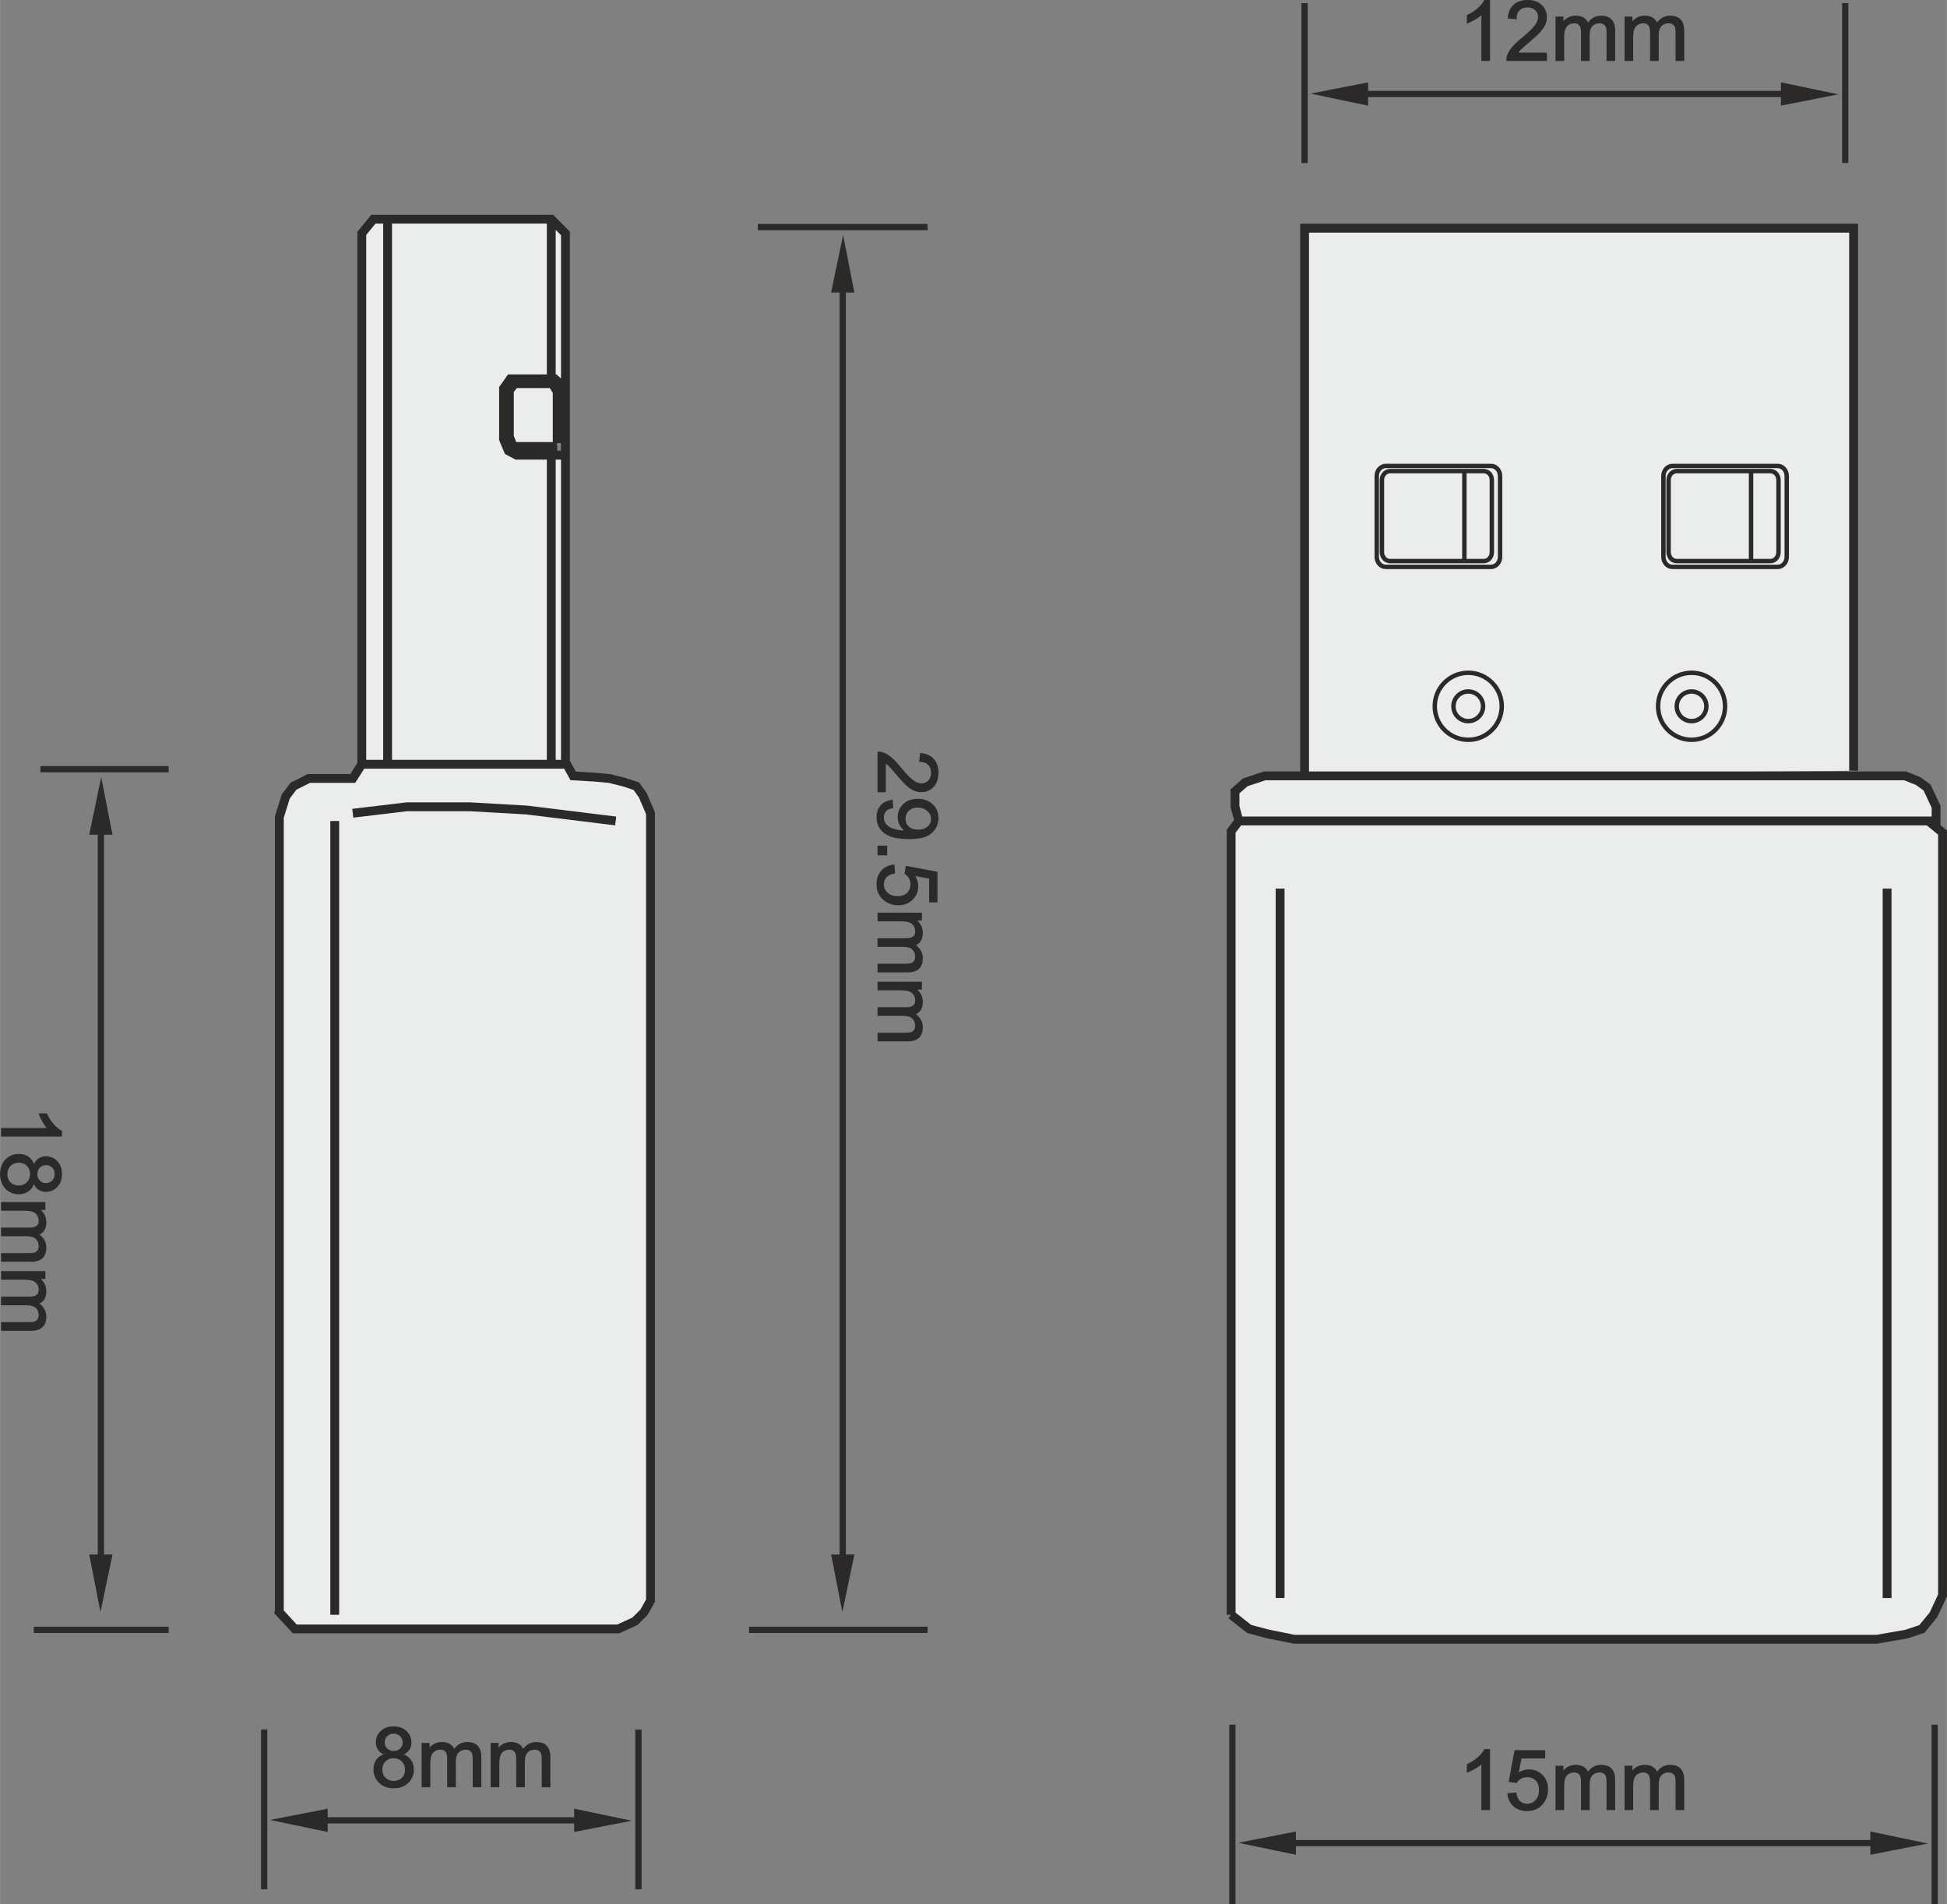 <?xml version="1.0" encoding="UTF-8"?>
<!DOCTYPE svg PUBLIC "-//W3C//DTD SVG 1.1//EN" "http://www.w3.org/Graphics/SVG/1.1/DTD/svg11.dtd">
<!-- Creator: CorelDRAW 2017 -->
<svg xmlns="http://www.w3.org/2000/svg" xml:space="preserve" width="8cm" height="7.825cm" version="1.1" style="shape-rendering:geometricPrecision; text-rendering:geometricPrecision; image-rendering:optimizeQuality; fill-rule:evenodd; clip-rule:evenodd"
viewBox="0 0 5474.44 5355"
 xmlns:xlink="http://www.w3.org/1999/xlink">
 <rect x="0" y="0" width="5474.44" height="5355" fill="#808080" stroke="none"/>
 <defs>
  <style type="text/css">
   <![CDATA[
    .str2 {stroke:#2B2A29;stroke-width:24.88;stroke-miterlimit:10}
    .str3 {stroke:#2B2A29;stroke-width:12.44;stroke-miterlimit:10}
    .str0 {stroke:#2B2A29;stroke-width:17.55;stroke-miterlimit:10}
    .str1 {stroke:#2B2A29;stroke-width:3.79;stroke-miterlimit:10}
    .fil1 {fill:none;fill-rule:nonzero}
    .fil3 {fill:#EBECEC;fill-rule:nonzero}
    .fil2 {fill:#2B2A29;fill-rule:nonzero}
    .fil0 {fill:#2B2A29;fill-rule:nonzero}
   ]]>
  </style>
 </defs>
 <g id="Ebene_x0020_1">
  <polygon class="fil0 str0" points="3729.22,263.53 3838.01,242.28 3838.01,286.29 "/>
  <line class="fil1 str0" x1="3838" y1="264.3" x2="5116.28" y2= "264.3" />
  <polygon class="fil0 str0" points="5125.21,265.08 5016.42,286.31 5016.42,242.31 "/>
  <line class="fil1 str0" x1="3668.2" y1="458.28" x2="3668.2" y2= "8.87" />
  <line class="fil1 str0" x1="5188.41" y1="458.28" x2="5188.41" y2= "8.87" />
  <path class="fil2" d="M4187.75 169.44l-20.5 0 0 -130.57c-4.94,4.74 -11.42,9.44 -19.42,14.14 -8,4.7 -15.23,8.23 -21.59,10.56l0 -19.81c11.46,-5.36 21.47,-11.88 30.06,-19.57 8.58,-7.65 14.68,-15.07 18.26,-22.29l13.21 0 0 167.54z"/>
  <path id="1" class="fil2" d="M4347.87 149.86l0 19.57 -110.45 0c-0.15,-4.93 0.66,-9.67 2.41,-14.26 2.84,-7.49 7.38,-14.91 13.63,-22.18 6.25,-7.26 15.19,-15.65 26.8,-25.17 18.06,-14.87 30.33,-26.64 36.74,-35.34 6.44,-8.7 9.67,-16.93 9.67,-24.7 0,-8.12 -2.91,-14.95 -8.74,-20.54 -5.83,-5.55 -13.44,-8.35 -22.8,-8.35 -9.9,0 -17.83,2.95 -23.77,8.86 -5.94,5.86 -8.93,14.02 -9.01,24.46l-20.97 -2.09c1.44,-15.69 6.88,-27.65 16.28,-35.89 9.44,-8.23 22.06,-12.35 37.94,-12.35 16,0 28.7,4.43 38.02,13.32 9.36,8.9 14.02,19.93 14.02,33.05 0,6.68 -1.36,13.24 -4.11,19.69 -2.72,6.49 -7.26,13.28 -13.59,20.43 -6.37,7.11 -16.9,16.93 -31.58,29.36 -12.31,10.33 -20.24,17.32 -23.73,21.01 -3.5,3.69 -6.37,7.38 -8.66,11.11l81.91 0z"/>
  <path id="2" class="fil2" d="M4375.64 169.44l0 -120.94 18.41 0 0 17.09c3.77,-5.9 8.82,-10.68 15.11,-14.26 6.29,-3.61 13.44,-5.39 21.48,-5.39 8.93,0 16.27,1.86 21.98,5.55 5.71,3.73 9.75,8.89 12.08,15.57 9.63,-14.1 22.1,-21.13 37.48,-21.13 12.04,0 21.33,3.3 27.77,9.94 6.49,6.64 9.75,16.85 9.75,30.64l0 82.92 -20.5 0 0 -76.12c0,-8.15 -0.7,-14.06 -2.02,-17.67 -1.32,-3.61 -3.73,-6.49 -7.26,-8.7 -3.5,-2.21 -7.61,-3.3 -12.31,-3.3 -8.54,0 -15.61,2.84 -21.24,8.46 -5.63,5.67 -8.43,14.72 -8.43,27.15l0 70.18 -20.5 0 0 -78.49c0,-9.09 -1.67,-15.92 -5.01,-20.46 -3.34,-4.55 -8.82,-6.84 -16.39,-6.84 -5.75,0 -11.07,1.51 -15.96,4.54 -4.9,3.03 -8.43,7.46 -10.64,13.32 -2.17,5.83 -3.26,14.26 -3.26,25.25l0 62.68 -20.5 0z"/>
  <path id="3" class="fil2" d="M4569.75 169.44l0 -120.94 18.41 0 0 17.09c3.77,-5.9 8.82,-10.68 15.11,-14.26 6.29,-3.61 13.44,-5.39 21.48,-5.39 8.93,0 16.27,1.86 21.98,5.55 5.71,3.73 9.75,8.89 12.08,15.57 9.63,-14.1 22.1,-21.13 37.48,-21.13 12.04,0 21.33,3.3 27.77,9.94 6.49,6.64 9.75,16.85 9.75,30.64l0 82.92 -20.5 0 0 -76.12c0,-8.15 -0.7,-14.06 -2.02,-17.67 -1.32,-3.61 -3.73,-6.49 -7.26,-8.7 -3.5,-2.21 -7.61,-3.3 -12.31,-3.3 -8.54,0 -15.61,2.84 -21.24,8.46 -5.63,5.67 -8.43,14.72 -8.43,27.15l0 70.18 -20.5 0 0 -78.49c0,-9.09 -1.67,-15.92 -5.01,-20.46 -3.34,-4.55 -8.82,-6.84 -16.39,-6.84 -5.75,0 -11.07,1.51 -15.96,4.54 -4.9,3.03 -8.43,7.46 -10.64,13.32 -2.17,5.83 -3.26,14.26 -3.26,25.25l0 62.68 -20.5 0z"/>
  <path id="4" class="fil1 str1" d="M4187.75 169.44l-20.5 0 0 -130.57c-4.94,4.74 -11.42,9.44 -19.42,14.14 -8,4.7 -15.23,8.23 -21.59,10.56l0 -19.81c11.46,-5.36 21.47,-11.88 30.06,-19.57 8.58,-7.65 14.68,-15.07 18.26,-22.29l13.21 0 0 167.54z"/>
  <path id="5" class="fil1 str1" d="M4347.87 149.86l0 19.57 -110.45 0c-0.15,-4.93 0.66,-9.67 2.41,-14.26 2.84,-7.49 7.38,-14.91 13.63,-22.18 6.25,-7.26 15.19,-15.65 26.8,-25.17 18.06,-14.87 30.33,-26.64 36.74,-35.34 6.44,-8.7 9.67,-16.93 9.67,-24.7 0,-8.12 -2.91,-14.95 -8.74,-20.54 -5.83,-5.55 -13.44,-8.35 -22.8,-8.35 -9.9,0 -17.83,2.95 -23.77,8.86 -5.94,5.86 -8.93,14.02 -9.01,24.46l-20.97 -2.09c1.44,-15.69 6.88,-27.65 16.28,-35.89 9.44,-8.23 22.06,-12.35 37.94,-12.35 16,0 28.7,4.43 38.02,13.32 9.36,8.9 14.02,19.93 14.02,33.05 0,6.68 -1.36,13.24 -4.11,19.69 -2.72,6.49 -7.26,13.28 -13.59,20.43 -6.37,7.11 -16.9,16.93 -31.58,29.36 -12.31,10.33 -20.24,17.32 -23.73,21.01 -3.5,3.69 -6.37,7.38 -8.66,11.11l81.91 0z"/>
  <path id="6" class="fil1 str1" d="M4375.64 169.44l0 -120.94 18.41 0 0 17.09c3.77,-5.9 8.82,-10.68 15.11,-14.26 6.29,-3.61 13.44,-5.39 21.48,-5.39 8.93,0 16.27,1.86 21.98,5.55 5.71,3.73 9.75,8.89 12.08,15.57 9.63,-14.1 22.1,-21.13 37.48,-21.13 12.04,0 21.33,3.3 27.77,9.94 6.49,6.64 9.75,16.85 9.75,30.64l0 82.92 -20.5 0 0 -76.12c0,-8.15 -0.7,-14.06 -2.02,-17.67 -1.32,-3.61 -3.73,-6.49 -7.26,-8.7 -3.5,-2.21 -7.61,-3.3 -12.31,-3.3 -8.54,0 -15.61,2.84 -21.24,8.46 -5.63,5.67 -8.43,14.72 -8.43,27.15l0 70.18 -20.5 0 0 -78.49c0,-9.09 -1.67,-15.92 -5.01,-20.46 -3.34,-4.55 -8.82,-6.84 -16.39,-6.84 -5.75,0 -11.07,1.51 -15.96,4.54 -4.9,3.03 -8.43,7.46 -10.64,13.32 -2.17,5.83 -3.26,14.26 -3.26,25.25l0 62.68 -20.5 0z"/>
  <path id="7" class="fil1 str1" d="M4569.75 169.44l0 -120.94 18.41 0 0 17.09c3.77,-5.9 8.82,-10.68 15.11,-14.26 6.29,-3.61 13.44,-5.39 21.48,-5.39 8.93,0 16.27,1.86 21.98,5.55 5.71,3.73 9.75,8.89 12.08,15.57 9.63,-14.1 22.1,-21.13 37.48,-21.13 12.04,0 21.33,3.3 27.77,9.94 6.49,6.64 9.75,16.85 9.75,30.64l0 82.92 -20.5 0 0 -76.12c0,-8.15 -0.7,-14.06 -2.02,-17.67 -1.32,-3.61 -3.73,-6.49 -7.26,-8.7 -3.5,-2.21 -7.61,-3.3 -12.31,-3.3 -8.54,0 -15.61,2.84 -21.24,8.46 -5.63,5.67 -8.43,14.72 -8.43,27.15l0 70.18 -20.5 0 0 -78.49c0,-9.09 -1.67,-15.92 -5.01,-20.46 -3.34,-4.55 -8.82,-6.84 -16.39,-6.84 -5.75,0 -11.07,1.51 -15.96,4.54 -4.9,3.03 -8.43,7.46 -10.64,13.32 -2.17,5.83 -3.26,14.26 -3.26,25.25l0 62.68 -20.5 0z"/>
  <polygon class="fil0 str0" points="803.7,5118.27 912.5,5097.02 912.5,5141.03 "/>
  <line class="fil1 str0" x1="912.49" y1="5119.05" x2="1731.07" y2= "5119.05" />
  <polygon class="fil0 str0" points="1731.85,5119.83 1623.06,5141.06 1623.06,5097.06 "/>
  <line class="fil1 str0" x1="742.68" y1="5313.03" x2="742.68" y2= "4863.63" />
  <line class="fil1 str0" x1="1795.04" y1="5313.03" x2="1795.04" y2= "4863.63" />
  <path class="fil2" d="M1083.76 4933.74c-8.51,-3.1 -14.8,-7.57 -18.91,-13.32 -4.08,-5.79 -6.14,-12.7 -6.14,-20.74 0,-12.16 4.35,-22.34 13.05,-30.6 8.74,-8.27 20.31,-12.43 34.8,-12.43 14.52,0 26.25,4.23 35.11,12.7 8.86,8.47 13.28,18.76 13.28,30.92 0,7.73 -2.02,14.48 -6.06,20.2 -4.04,5.75 -10.18,10.18 -18.45,13.28 10.21,3.34 17.94,8.7 23.27,16.16 5.32,7.42 8,16.28 8,26.6 0,14.25 -5.05,26.22 -15.11,35.92 -10.1,9.71 -23.34,14.56 -39.77,14.56 -16.42,0 -29.67,-4.86 -39.77,-14.6 -10.06,-9.75 -15.11,-21.9 -15.11,-36.47 0,-10.84 2.76,-19.92 8.27,-27.23 5.51,-7.34 13.36,-12.31 23.53,-14.95zm-4.08 -34.8c0,7.93 2.53,14.37 7.54,19.38 5.05,5.01 11.65,7.53 19.84,7.53 7.96,0 14.41,-2.48 19.42,-7.45 5.01,-4.97 7.49,-11.07 7.49,-18.3 0,-7.53 -2.56,-13.86 -7.73,-18.99 -5.12,-5.13 -11.61,-7.69 -19.42,-7.69 -7.88,0 -14.37,2.52 -19.49,7.53 -5.09,5.01 -7.65,10.99 -7.65,17.98zm-6.76 77.13c0,5.87 1.36,11.49 4.08,16.97 2.72,5.44 6.83,9.67 12.35,12.66 5.47,2.99 11.38,4.5 17.63,4.5 9.86,0 17.94,-3.14 24.27,-9.44 6.33,-6.29 9.48,-14.29 9.48,-24 0,-9.86 -3.26,-18.02 -9.75,-24.46 -6.52,-6.45 -14.76,-9.67 -24.66,-9.67 -9.71,0 -17.67,3.19 -23.96,9.56 -6.29,6.37 -9.44,14.33 -9.44,23.88z"/>
  <path id="1" class="fil2" d="M1187.37 5024.19l0 -120.94 18.41 0 0 17.09c3.77,-5.9 8.82,-10.68 15.11,-14.26 6.29,-3.61 13.44,-5.39 21.48,-5.39 8.93,0 16.27,1.86 21.98,5.55 5.71,3.73 9.75,8.89 12.08,15.57 9.63,-14.1 22.1,-21.13 37.48,-21.13 12.04,0 21.33,3.3 27.77,9.94 6.49,6.64 9.75,16.85 9.75,30.64l0 82.92 -20.5 0 0 -76.12c0,-8.15 -0.7,-14.06 -2.02,-17.67 -1.32,-3.61 -3.73,-6.49 -7.26,-8.7 -3.5,-2.21 -7.61,-3.3 -12.31,-3.3 -8.54,0 -15.61,2.84 -21.24,8.46 -5.63,5.67 -8.43,14.72 -8.43,27.15l0 70.18 -20.5 0 0 -78.49c0,-9.09 -1.67,-15.92 -5.01,-20.46 -3.34,-4.55 -8.82,-6.84 -16.39,-6.84 -5.75,0 -11.07,1.51 -15.96,4.54 -4.9,3.03 -8.43,7.46 -10.64,13.32 -2.17,5.83 -3.26,14.26 -3.26,25.25l0 62.68 -20.5 0z"/>
  <path id="2" class="fil2" d="M1381.48 5024.19l0 -120.94 18.41 0 0 17.09c3.77,-5.9 8.82,-10.68 15.11,-14.26 6.29,-3.61 13.44,-5.39 21.48,-5.39 8.93,0 16.27,1.86 21.98,5.55 5.71,3.73 9.75,8.89 12.08,15.57 9.63,-14.1 22.1,-21.13 37.48,-21.13 12.04,0 21.33,3.3 27.77,9.94 6.49,6.64 9.75,16.85 9.75,30.64l0 82.92 -20.5 0 0 -76.12c0,-8.15 -0.7,-14.06 -2.02,-17.67 -1.32,-3.61 -3.73,-6.49 -7.26,-8.7 -3.5,-2.21 -7.61,-3.3 -12.31,-3.3 -8.54,0 -15.61,2.84 -21.24,8.46 -5.63,5.67 -8.43,14.72 -8.43,27.15l0 70.18 -20.5 0 0 -78.49c0,-9.09 -1.67,-15.92 -5.01,-20.46 -3.34,-4.55 -8.82,-6.84 -16.39,-6.84 -5.75,0 -11.07,1.51 -15.96,4.54 -4.9,3.03 -8.43,7.46 -10.64,13.32 -2.17,5.83 -3.26,14.26 -3.26,25.25l0 62.68 -20.5 0z"/>
  <path id="3" class="fil1 str1" d="M1083.76 4933.74c-8.51,-3.1 -14.8,-7.57 -18.91,-13.32 -4.08,-5.79 -6.14,-12.7 -6.14,-20.74 0,-12.16 4.35,-22.34 13.05,-30.6 8.74,-8.27 20.31,-12.43 34.8,-12.43 14.52,0 26.25,4.23 35.11,12.7 8.86,8.47 13.28,18.76 13.28,30.92 0,7.73 -2.02,14.48 -6.06,20.2 -4.04,5.75 -10.18,10.18 -18.45,13.28 10.21,3.34 17.94,8.7 23.27,16.16 5.32,7.42 8,16.28 8,26.6 0,14.25 -5.05,26.22 -15.11,35.92 -10.1,9.71 -23.34,14.56 -39.77,14.56 -16.42,0 -29.67,-4.86 -39.77,-14.6 -10.06,-9.75 -15.11,-21.9 -15.11,-36.47 0,-10.84 2.76,-19.92 8.27,-27.23 5.51,-7.34 13.36,-12.31 23.53,-14.95zm-4.08 -34.8c0,7.93 2.53,14.37 7.54,19.38 5.05,5.01 11.65,7.53 19.84,7.53 7.96,0 14.41,-2.48 19.42,-7.45 5.01,-4.97 7.49,-11.07 7.49,-18.3 0,-7.53 -2.56,-13.86 -7.73,-18.99 -5.12,-5.13 -11.61,-7.69 -19.42,-7.69 -7.88,0 -14.37,2.52 -19.49,7.53 -5.09,5.01 -7.65,10.99 -7.65,17.98zm-6.76 77.13c0,5.87 1.36,11.49 4.08,16.97 2.72,5.44 6.83,9.67 12.35,12.66 5.47,2.99 11.38,4.5 17.63,4.5 9.86,0 17.94,-3.14 24.27,-9.44 6.33,-6.29 9.48,-14.29 9.48,-24 0,-9.86 -3.26,-18.02 -9.75,-24.46 -6.52,-6.45 -14.76,-9.67 -24.66,-9.67 -9.71,0 -17.67,3.19 -23.96,9.56 -6.29,6.37 -9.44,14.33 -9.44,23.88z"/>
  <path id="4" class="fil1 str1" d="M1187.37 5024.19l0 -120.94 18.41 0 0 17.09c3.77,-5.9 8.82,-10.68 15.11,-14.26 6.29,-3.61 13.44,-5.39 21.48,-5.39 8.93,0 16.27,1.86 21.98,5.55 5.71,3.73 9.75,8.89 12.08,15.57 9.63,-14.1 22.1,-21.13 37.48,-21.13 12.04,0 21.33,3.3 27.77,9.94 6.49,6.64 9.75,16.85 9.75,30.64l0 82.92 -20.5 0 0 -76.12c0,-8.15 -0.7,-14.06 -2.02,-17.67 -1.32,-3.61 -3.73,-6.49 -7.26,-8.7 -3.5,-2.21 -7.61,-3.3 -12.31,-3.3 -8.54,0 -15.61,2.84 -21.24,8.46 -5.63,5.67 -8.43,14.72 -8.43,27.15l0 70.18 -20.5 0 0 -78.49c0,-9.09 -1.67,-15.92 -5.01,-20.46 -3.34,-4.55 -8.82,-6.84 -16.39,-6.84 -5.75,0 -11.07,1.51 -15.96,4.54 -4.9,3.03 -8.43,7.46 -10.64,13.32 -2.17,5.83 -3.26,14.26 -3.26,25.25l0 62.68 -20.5 0z"/>
  <path id="5" class="fil1 str1" d="M1381.48 5024.19l0 -120.94 18.41 0 0 17.09c3.77,-5.9 8.82,-10.68 15.11,-14.26 6.29,-3.61 13.44,-5.39 21.48,-5.39 8.93,0 16.27,1.86 21.98,5.55 5.71,3.73 9.75,8.89 12.08,15.57 9.63,-14.1 22.1,-21.13 37.48,-21.13 12.04,0 21.33,3.3 27.77,9.94 6.49,6.64 9.75,16.85 9.75,30.64l0 82.92 -20.5 0 0 -76.12c0,-8.15 -0.7,-14.06 -2.02,-17.67 -1.32,-3.61 -3.73,-6.49 -7.26,-8.7 -3.5,-2.21 -7.61,-3.3 -12.31,-3.3 -8.54,0 -15.61,2.84 -21.24,8.46 -5.63,5.67 -8.43,14.72 -8.43,27.15l0 70.18 -20.5 0 0 -78.49c0,-9.09 -1.67,-15.92 -5.01,-20.46 -3.34,-4.55 -8.82,-6.84 -16.39,-6.84 -5.75,0 -11.07,1.51 -15.96,4.54 -4.9,3.03 -8.43,7.46 -10.64,13.32 -2.17,5.83 -3.26,14.26 -3.26,25.25l0 62.68 -20.5 0z"/>
  <polygon class="fil0 str0" points="3526.14,5182.41 3634.93,5161.17 3634.93,5205.17 "/>
  <line class="fil1 str0" x1="3634.91" y1="5183.19" x2="5367.8" y2= "5183.19" />
  <polygon class="fil0 str0" points="5376.7,5183.97 5267.91,5205.21 5267.91,5161.2 "/>
  <line class="fil1 str0" x1="3465.12" y1="5355" x2="3465.12" y2= "4850.1" />
  <line class="fil1 str0" x1="5439.9" y1="5355" x2="5439.9" y2= "4850.1" />
  <path class="fil2" d="M4187.75 5088.33l-20.5 0 0 -130.57c-4.94,4.74 -11.42,9.44 -19.42,14.14 -8,4.7 -15.23,8.23 -21.59,10.56l0 -19.81c11.46,-5.36 21.47,-11.88 30.06,-19.57 8.58,-7.65 14.68,-15.07 18.26,-22.29l13.21 0 0 167.54z"/>
  <path id="1" class="fil2" d="M4240.45 5044.52l21.44 -1.63c1.59,10.44 5.28,18.29 11.03,23.57 5.75,5.24 12.78,7.88 21.05,7.88 9.98,0 18.33,-3.73 25.13,-11.15 6.76,-7.46 10.14,-17.32 10.14,-29.59 0,-11.69 -3.22,-20.89 -9.71,-27.65 -6.49,-6.76 -15.07,-10.14 -25.75,-10.14 -6.64,0 -12.58,1.52 -17.87,4.55 -5.24,3.03 -9.36,6.95 -12.39,11.77l-19.34 -2.8 16.08 -85.75 82.72 0 0 19.57 -66.37 0 -8.9 45.01c9.98,-7.03 20.47,-10.53 31.42,-10.53 14.52,0 26.8,5.05 36.78,15.15 9.98,10.1 14.99,23.07 14.99,38.92 0,15.11 -4.39,28.16 -13.17,39.15 -10.68,13.51 -25.29,20.27 -43.77,20.27 -15.15,0 -27.5,-4.27 -37.09,-12.78 -9.59,-8.5 -15.07,-19.77 -16.43,-33.83z"/>
  <path id="2" class="fil2" d="M4375.64 5088.33l0 -120.94 18.41 0 0 17.09c3.77,-5.9 8.82,-10.68 15.11,-14.26 6.29,-3.61 13.44,-5.39 21.48,-5.39 8.93,0 16.27,1.86 21.98,5.55 5.71,3.73 9.75,8.89 12.08,15.57 9.63,-14.1 22.1,-21.13 37.48,-21.13 12.04,0 21.33,3.3 27.77,9.94 6.49,6.64 9.75,16.85 9.75,30.64l0 82.92 -20.5 0 0 -76.12c0,-8.15 -0.7,-14.06 -2.02,-17.67 -1.32,-3.61 -3.73,-6.49 -7.26,-8.7 -3.5,-2.21 -7.61,-3.3 -12.31,-3.3 -8.54,0 -15.61,2.84 -21.24,8.46 -5.63,5.67 -8.43,14.72 -8.43,27.15l0 70.18 -20.5 0 0 -78.49c0,-9.09 -1.67,-15.92 -5.01,-20.46 -3.34,-4.55 -8.82,-6.84 -16.39,-6.84 -5.75,0 -11.07,1.51 -15.96,4.54 -4.9,3.03 -8.43,7.46 -10.64,13.32 -2.17,5.83 -3.26,14.26 -3.26,25.25l0 62.68 -20.5 0z"/>
  <path id="3" class="fil2" d="M4569.75 5088.33l0 -120.94 18.41 0 0 17.09c3.77,-5.9 8.82,-10.68 15.11,-14.26 6.29,-3.61 13.44,-5.39 21.48,-5.39 8.93,0 16.27,1.86 21.98,5.55 5.71,3.73 9.75,8.89 12.08,15.57 9.63,-14.1 22.1,-21.13 37.48,-21.13 12.04,0 21.33,3.3 27.77,9.94 6.49,6.64 9.75,16.85 9.75,30.64l0 82.92 -20.5 0 0 -76.12c0,-8.15 -0.7,-14.06 -2.02,-17.67 -1.32,-3.61 -3.73,-6.49 -7.26,-8.7 -3.5,-2.21 -7.61,-3.3 -12.31,-3.3 -8.54,0 -15.61,2.84 -21.24,8.46 -5.63,5.67 -8.43,14.72 -8.43,27.15l0 70.18 -20.5 0 0 -78.49c0,-9.09 -1.67,-15.92 -5.01,-20.46 -3.34,-4.55 -8.82,-6.84 -16.39,-6.84 -5.75,0 -11.07,1.51 -15.96,4.54 -4.9,3.03 -8.43,7.46 -10.64,13.32 -2.17,5.83 -3.26,14.26 -3.26,25.25l0 62.68 -20.5 0z"/>
  <path id="4" class="fil1 str1" d="M4187.75 5088.33l-20.5 0 0 -130.57c-4.94,4.74 -11.42,9.44 -19.42,14.14 -8,4.7 -15.23,8.23 -21.59,10.56l0 -19.81c11.46,-5.36 21.47,-11.88 30.06,-19.57 8.58,-7.65 14.68,-15.07 18.26,-22.29l13.21 0 0 167.54z"/>
  <path id="5" class="fil1 str1" d="M4240.45 5044.52l21.44 -1.63c1.59,10.44 5.28,18.29 11.03,23.57 5.75,5.24 12.78,7.88 21.05,7.88 9.98,0 18.33,-3.73 25.13,-11.15 6.76,-7.46 10.14,-17.32 10.14,-29.59 0,-11.69 -3.22,-20.89 -9.71,-27.65 -6.49,-6.76 -15.07,-10.14 -25.75,-10.14 -6.64,0 -12.58,1.52 -17.87,4.55 -5.24,3.03 -9.36,6.95 -12.39,11.77l-19.34 -2.8 16.08 -85.75 82.72 0 0 19.57 -66.37 0 -8.9 45.01c9.98,-7.03 20.47,-10.53 31.42,-10.53 14.52,0 26.8,5.05 36.78,15.15 9.98,10.1 14.99,23.07 14.99,38.92 0,15.11 -4.39,28.16 -13.17,39.15 -10.68,13.51 -25.29,20.27 -43.77,20.27 -15.15,0 -27.5,-4.27 -37.09,-12.78 -9.59,-8.5 -15.07,-19.77 -16.43,-33.83z"/>
  <path id="6" class="fil1 str1" d="M4375.64 5088.33l0 -120.94 18.41 0 0 17.09c3.77,-5.9 8.82,-10.68 15.11,-14.26 6.29,-3.61 13.44,-5.39 21.48,-5.39 8.93,0 16.27,1.86 21.98,5.55 5.71,3.73 9.75,8.89 12.08,15.57 9.63,-14.1 22.1,-21.13 37.48,-21.13 12.04,0 21.33,3.3 27.77,9.94 6.49,6.64 9.75,16.85 9.75,30.64l0 82.92 -20.5 0 0 -76.12c0,-8.15 -0.7,-14.06 -2.02,-17.67 -1.32,-3.61 -3.73,-6.49 -7.26,-8.7 -3.5,-2.21 -7.61,-3.3 -12.31,-3.3 -8.54,0 -15.61,2.84 -21.24,8.46 -5.63,5.67 -8.43,14.72 -8.43,27.15l0 70.18 -20.5 0 0 -78.49c0,-9.09 -1.67,-15.92 -5.01,-20.46 -3.34,-4.55 -8.82,-6.84 -16.39,-6.84 -5.75,0 -11.07,1.51 -15.96,4.54 -4.9,3.03 -8.43,7.46 -10.64,13.32 -2.17,5.83 -3.26,14.26 -3.26,25.25l0 62.68 -20.5 0z"/>
  <path id="7" class="fil1 str1" d="M4569.75 5088.33l0 -120.94 18.41 0 0 17.09c3.77,-5.9 8.82,-10.68 15.11,-14.26 6.29,-3.61 13.44,-5.39 21.48,-5.39 8.93,0 16.27,1.86 21.98,5.55 5.71,3.73 9.75,8.89 12.08,15.57 9.63,-14.1 22.1,-21.13 37.48,-21.13 12.04,0 21.33,3.3 27.77,9.94 6.49,6.64 9.75,16.85 9.75,30.64l0 82.92 -20.5 0 0 -76.12c0,-8.15 -0.7,-14.06 -2.02,-17.67 -1.32,-3.61 -3.73,-6.49 -7.26,-8.7 -3.5,-2.21 -7.61,-3.3 -12.31,-3.3 -8.54,0 -15.61,2.84 -21.24,8.46 -5.63,5.67 -8.43,14.72 -8.43,27.15l0 70.18 -20.5 0 0 -78.49c0,-9.09 -1.67,-15.92 -5.01,-20.46 -3.34,-4.55 -8.82,-6.84 -16.39,-6.84 -5.75,0 -11.07,1.51 -15.96,4.54 -4.9,3.03 -8.43,7.46 -10.64,13.32 -2.17,5.83 -3.26,14.26 -3.26,25.25l0 62.68 -20.5 0z"/>
  <g>
   <path class="fil3" d="M3461.64 4540.96l0 -2203.27 21.77 -29.03 -10.88 -39.88 0 -43.48 28.99 -25.33 54.36 -18.11 1801.07 0 36.18 14.48 25.37 18.11 25.41 54.33 0 39.88 -21.74 0 39.85 32.62 0 2094.61 0 50.7 -25.37 54.36 -32.59 39.85 -43.48 14.51 -83.35 14.51 -1638.02 0 -72.5 -14.51 -54.33 -14.51 -50.73 -39.85zm21.78 -2232.29l1938.72 0 -1938.72 0zm115.93 2185.18l0 -1994.9 0 1994.9zm1706.81 0l0 -1994.9 0 1994.9zm-1637.95 -2312l0 -1540.14 1543.74 0 0 1525.64 -1543.74 14.51z"/>
   <path id="1" class="fil1 str2" d="M3461.64 4540.96l0 -2203.27 21.77 -29.03 -10.88 -39.88 0 -43.48 28.99 -25.33 54.36 -18.11 1801.07 0 36.18 14.48 25.37 18.11 25.41 54.33 0 39.88 -21.74 0 39.85 32.62 0 2094.61 0 50.7 -25.37 54.36 -32.59 39.85 -43.48 14.51 -83.35 14.51 -1638.02 0 -72.5 -14.51 -54.33 -14.51 -50.73 -39.85zm21.78 -2232.29l1938.72 0m-1822.79 2185.18l0 -1994.9m1706.81 1994.9l0 -1994.9m-1637.95 -317.09l0 -1540.14 1543.74 0 0 1525.64"/>
  </g>
  <path class="fil1 str3" d="M4222.65 1986.15c0,52.03 -42.21,94.25 -94.21,94.25 -52.03,0 -94.24,-42.22 -94.24,-94.25 0,-51.99 42.21,-94.2 94.24,-94.2 51.99,0 94.21,42.21 94.21,94.2z"/>
  <path class="fil1 str3" d="M4850.6 1986.15c0,52.03 -42.25,94.25 -94.24,94.25 -52,0 -94.21,-42.22 -94.21,-94.25 0,-51.99 42.21,-94.2 94.21,-94.2 51.99,0 94.24,42.21 94.24,94.2z"/>
  <path class="fil1 str3" d="M4170.09 1986.19c0,22.97 -18.67,41.68 -41.65,41.68 -23,0 -41.68,-18.71 -41.68,-41.68 0,-23.01 18.68,-41.68 41.68,-41.68 22.98,0 41.65,18.67 41.65,41.68z"/>
  <path class="fil1 str3" d="M4798 1986.19c0,22.97 -18.65,41.68 -41.65,41.68 -23,0 -41.65,-18.71 -41.65,-41.68 0,-23.01 18.65,-41.68 41.65,-41.68 23,0 41.65,18.67 41.65,41.68z"/>
  <path class="fil1 str3" d="M4217.9 1565.94c0,15.58 -11.38,28.2 -25.33,28.2l-296.14 0c-13.95,0 -25.3,-12.62 -25.3,-28.2l0 -227.36c0,-15.58 11.35,-28.24 25.3,-28.24l296.14 0c13.95,0 25.33,12.65 25.33,28.24l0 227.36z"/>
  <path class="fil1 str3" d="M4194.76 1552.68c0,13.95 -10.09,25.17 -22.54,25.17l-263.98 0c-12.49,0 -22.6,-11.22 -22.6,-25.17l0 -202.68c0,-13.88 10.12,-25.13 22.6,-25.13l263.98 0c12.45,0 22.54,11.24 22.54,25.13l0 202.68z"/>
  <line class="fil1 str3" x1="4117.51" y1="1577.83" x2="4117.51" y2= "1324.88" />
  <path class="fil1 str3" d="M5023.94 1565.94c0,15.58 -11.31,28.2 -25.3,28.2l-296.11 0c-13.95,0 -25.33,-12.62 -25.33,-28.2l0 -227.36c0,-15.58 11.38,-28.24 25.33,-28.24l296.11 0c13.99,0 25.3,12.65 25.3,28.24l0 227.36z"/>
  <path class="fil1 str3" d="M5000.82 1552.68c0,13.95 -10.12,25.17 -22.53,25.17l-263.98 0c-12.46,0 -22.57,-11.22 -22.57,-25.17l0 -202.68c0,-13.88 10.12,-25.13 22.57,-25.13l263.98 0c12.42,0 22.53,11.24 22.53,25.13l0 202.68z"/>
  <line class="fil1 str3" x1="4923.61" y1="1577.83" x2="4923.61" y2= "1324.88" />
  <polygon class="fil0 str0" points="2368.77,4489.08 2347.54,4380.29 2391.54,4380.29 "/>
  <line class="fil1 str0" x1="2369.55" y1="4380.31" x2="2369.55" y2= "813.93" />
  <polygon class="fil0 str0" points="2370.33,705.16 2391.57,813.95 2347.57,813.95 "/>
  <line class="fil1 str0" x1="2130.74" y1="638.59" x2="2608.11" y2= "638.59" />
  <line class="fil1 str0" x1="2106.1" y1="4583.39" x2="2608.1" y2= "4583.39" />
  <path class="fil2" d="M2488.87 2226.09l-19.57 0 0 -110.45c4.93,-0.15 9.67,0.66 14.26,2.41 7.49,2.84 14.91,7.38 22.18,13.63 7.26,6.25 15.65,15.19 25.17,26.8 14.87,18.06 26.64,30.33 35.34,36.74 8.7,6.44 16.93,9.67 24.7,9.67 8.12,0 14.95,-2.91 20.54,-8.74 5.55,-5.83 8.35,-13.44 8.35,-22.8 0,-9.9 -2.95,-17.83 -8.86,-23.77 -5.86,-5.94 -14.02,-8.93 -24.46,-9.01l2.09 -20.97c15.69,1.44 27.65,6.88 35.89,16.28 8.23,9.44 12.35,22.06 12.35,37.94 0,16 -4.43,28.7 -13.32,38.02 -8.9,9.36 -19.93,14.02 -33.05,14.02 -6.68,0 -13.24,-1.36 -19.69,-4.11 -6.49,-2.72 -13.28,-7.26 -20.43,-13.59 -7.11,-6.37 -16.93,-16.9 -29.36,-31.58 -10.33,-12.31 -17.32,-20.24 -21.01,-23.73 -3.69,-3.5 -7.38,-6.37 -11.11,-8.66l0 81.91z"/>
  <path id="1" class="fil2" d="M2507.97 2251.29l1.63 19.57c-9.24,1.67 -15.92,4.85 -20.08,9.55 -4.16,4.7 -6.25,10.72 -6.25,18.1 0,6.29 1.44,11.81 4.35,16.58 2.88,4.78 6.72,8.66 11.57,11.65 4.82,2.99 11.34,5.51 19.53,7.57 8.19,2.06 16.55,3.07 25.05,3.07 0.89,0 2.29,-0.04 4.11,-0.12 -6.52,-4.07 -11.84,-9.67 -15.88,-16.74 -4.08,-7.07 -6.1,-14.76 -6.1,-22.99 0,-13.79 5.01,-25.44 15.03,-34.99 9.98,-9.51 23.19,-14.29 39.58,-14.29 16.93,0 30.53,4.97 40.85,14.95 10.29,9.94 15.46,22.41 15.46,37.44 0,10.8 -2.91,20.7 -8.78,29.71 -5.83,8.97 -14.14,15.77 -24.97,20.43 -10.8,4.66 -26.45,6.99 -46.91,6.99 -21.32,0 -38.29,-2.33 -50.92,-6.95 -12.66,-4.62 -22.26,-11.49 -28.86,-20.62 -6.6,-9.13 -9.9,-19.81 -9.9,-32.08 0,-13.05 3.61,-23.69 10.88,-31.96 7.26,-8.23 17.47,-13.21 30.6,-14.87zm73.6 83.65c11.73,0 21.05,-3.11 27.92,-9.32 6.87,-6.18 10.33,-13.71 10.33,-22.56 0,-9.17 -3.69,-17.09 -11.11,-23.77 -7.42,-6.72 -17.05,-10.06 -28.86,-10.06 -10.6,0 -19.22,3.18 -25.82,9.51 -6.64,6.37 -9.95,14.29 -9.95,23.73 0,9.48 3.3,17.25 9.95,23.35 6.6,6.1 15.8,9.13 27.53,9.13z"/>
  <polygon id="2" class="fil2" points="2469.29,2379.96 2492.59,2379.96 2492.59,2403.26 2469.29,2403.26 "/>
  <path id="3" class="fil2" d="M2513.1 2433.29l1.63 21.44c-10.44,1.59 -18.29,5.28 -23.57,11.03 -5.24,5.75 -7.88,12.78 -7.88,21.05 0,9.98 3.73,18.33 11.15,25.13 7.46,6.76 17.32,10.14 29.59,10.14 11.69,0 20.89,-3.22 27.65,-9.71 6.76,-6.49 10.14,-15.07 10.14,-25.75 0,-6.64 -1.52,-12.58 -4.55,-17.87 -3.03,-5.24 -6.95,-9.36 -11.77,-12.39l2.8 -19.34 85.75 16.08 0 82.72 -19.57 0 0 -66.37 -45.01 -8.9c7.03,9.98 10.53,20.47 10.53,31.42 0,14.52 -5.05,26.8 -15.15,36.78 -10.1,9.98 -23.07,14.99 -38.92,14.99 -15.11,0 -28.16,-4.39 -39.15,-13.17 -13.51,-10.68 -20.27,-25.29 -20.27,-43.77 0,-15.15 4.27,-27.5 12.78,-37.09 8.5,-9.59 19.77,-15.07 33.83,-16.43z"/>
  <path id="4" class="fil2" d="M2469.29 2568.48l120.94 0 0 18.41 -17.09 0c5.9,3.77 10.68,8.82 14.26,15.11 3.61,6.29 5.39,13.44 5.39,21.48 0,8.93 -1.86,16.27 -5.55,21.98 -3.73,5.71 -8.89,9.75 -15.57,12.08 14.1,9.63 21.13,22.1 21.13,37.48 0,12.04 -3.3,21.33 -9.94,27.77 -6.64,6.49 -16.85,9.75 -30.64,9.75l-82.92 0 0 -20.5 76.12 0c8.15,0 14.06,-0.7 17.67,-2.02 3.61,-1.32 6.49,-3.73 8.7,-7.26 2.21,-3.5 3.3,-7.61 3.3,-12.31 0,-8.54 -2.84,-15.61 -8.46,-21.24 -5.67,-5.63 -14.72,-8.43 -27.15,-8.43l-70.18 0 0 -20.5 78.49 0c9.09,0 15.92,-1.67 20.46,-5.01 4.55,-3.34 6.84,-8.82 6.84,-16.39 0,-5.75 -1.51,-11.07 -4.54,-15.96 -3.03,-4.9 -7.46,-8.43 -13.32,-10.64 -5.83,-2.17 -14.26,-3.26 -25.25,-3.26l-62.68 0 0 -20.5z"/>
  <path id="5" class="fil2" d="M2469.29 2762.58l120.94 0 0 18.41 -17.09 0c5.9,3.77 10.68,8.82 14.26,15.11 3.61,6.29 5.39,13.44 5.39,21.48 0,8.93 -1.86,16.27 -5.55,21.98 -3.73,5.71 -8.89,9.75 -15.57,12.08 14.1,9.63 21.13,22.1 21.13,37.48 0,12.04 -3.3,21.33 -9.94,27.77 -6.64,6.49 -16.85,9.75 -30.64,9.75l-82.92 0 0 -20.5 76.12 0c8.15,0 14.06,-0.7 17.67,-2.02 3.61,-1.32 6.49,-3.73 8.7,-7.26 2.21,-3.5 3.3,-7.61 3.3,-12.31 0,-8.54 -2.84,-15.61 -8.46,-21.24 -5.67,-5.63 -14.72,-8.43 -27.15,-8.43l-70.18 0 0 -20.5 78.49 0c9.09,0 15.92,-1.67 20.46,-5.01 4.55,-3.34 6.84,-8.82 6.84,-16.39 0,-5.75 -1.51,-11.07 -4.54,-15.96 -3.03,-4.9 -7.46,-8.43 -13.32,-10.64 -5.83,-2.17 -14.26,-3.26 -25.25,-3.26l-62.68 0 0 -20.5z"/>
  <path id="6" class="fil1 str1" d="M2488.87 2226.09l-19.57 0 0 -110.45c4.93,-0.15 9.67,0.66 14.26,2.41 7.49,2.84 14.91,7.38 22.18,13.63 7.26,6.25 15.65,15.19 25.17,26.8 14.87,18.06 26.64,30.33 35.34,36.74 8.7,6.44 16.93,9.67 24.7,9.67 8.12,0 14.95,-2.91 20.54,-8.74 5.55,-5.83 8.35,-13.44 8.35,-22.8 0,-9.9 -2.95,-17.83 -8.86,-23.77 -5.86,-5.94 -14.02,-8.93 -24.46,-9.01l2.09 -20.97c15.69,1.44 27.65,6.88 35.89,16.28 8.23,9.44 12.35,22.06 12.35,37.94 0,16 -4.43,28.7 -13.32,38.02 -8.9,9.36 -19.93,14.02 -33.05,14.02 -6.68,0 -13.24,-1.36 -19.69,-4.11 -6.49,-2.72 -13.28,-7.26 -20.43,-13.59 -7.11,-6.37 -16.93,-16.9 -29.36,-31.58 -10.33,-12.31 -17.32,-20.24 -21.01,-23.73 -3.69,-3.5 -7.38,-6.37 -11.11,-8.66l0 81.91z"/>
  <path id="7" class="fil1 str1" d="M2507.97 2251.29l1.63 19.57c-9.24,1.67 -15.92,4.85 -20.08,9.55 -4.16,4.7 -6.25,10.72 -6.25,18.1 0,6.29 1.44,11.81 4.35,16.58 2.88,4.78 6.72,8.66 11.57,11.65 4.82,2.99 11.34,5.51 19.53,7.57 8.19,2.06 16.55,3.07 25.05,3.07 0.89,0 2.29,-0.04 4.11,-0.12 -6.52,-4.07 -11.84,-9.67 -15.88,-16.74 -4.08,-7.07 -6.1,-14.76 -6.1,-22.99 0,-13.79 5.01,-25.44 15.03,-34.99 9.98,-9.51 23.19,-14.29 39.58,-14.29 16.93,0 30.53,4.97 40.85,14.95 10.29,9.94 15.46,22.41 15.46,37.44 0,10.8 -2.91,20.7 -8.78,29.71 -5.83,8.97 -14.14,15.77 -24.97,20.43 -10.8,4.66 -26.45,6.99 -46.91,6.99 -21.32,0 -38.29,-2.33 -50.92,-6.95 -12.66,-4.62 -22.26,-11.49 -28.86,-20.62 -6.6,-9.13 -9.9,-19.81 -9.9,-32.08 0,-13.05 3.61,-23.69 10.88,-31.96 7.26,-8.23 17.47,-13.21 30.6,-14.87zm73.6 83.65c11.73,0 21.05,-3.11 27.92,-9.32 6.87,-6.18 10.33,-13.71 10.33,-22.56 0,-9.17 -3.69,-17.09 -11.11,-23.77 -7.42,-6.72 -17.05,-10.06 -28.86,-10.06 -10.6,0 -19.22,3.18 -25.82,9.51 -6.64,6.37 -9.95,14.29 -9.95,23.73 0,9.48 3.3,17.25 9.95,23.35 6.6,6.1 15.8,9.13 27.53,9.13z"/>
  <polygon id="8" class="fil1 str1" points="2469.29,2379.96 2492.59,2379.96 2492.59,2403.26 2469.29,2403.26 "/>
  <path id="9" class="fil1 str1" d="M2513.1 2433.29l1.63 21.44c-10.44,1.59 -18.29,5.28 -23.57,11.03 -5.24,5.75 -7.88,12.78 -7.88,21.05 0,9.98 3.73,18.33 11.15,25.13 7.46,6.76 17.32,10.14 29.59,10.14 11.69,0 20.89,-3.22 27.65,-9.71 6.76,-6.49 10.14,-15.07 10.14,-25.75 0,-6.64 -1.52,-12.58 -4.55,-17.87 -3.03,-5.24 -6.95,-9.36 -11.77,-12.39l2.8 -19.34 85.75 16.08 0 82.72 -19.57 0 0 -66.37 -45.01 -8.9c7.03,9.98 10.53,20.47 10.53,31.42 0,14.52 -5.05,26.8 -15.15,36.78 -10.1,9.98 -23.07,14.99 -38.92,14.99 -15.11,0 -28.16,-4.39 -39.15,-13.17 -13.51,-10.68 -20.27,-25.29 -20.27,-43.77 0,-15.15 4.27,-27.5 12.78,-37.09 8.5,-9.59 19.77,-15.07 33.83,-16.43z"/>
  <path id="10" class="fil1 str1" d="M2469.29 2568.48l120.94 0 0 18.41 -17.09 0c5.9,3.77 10.68,8.82 14.26,15.11 3.61,6.29 5.39,13.44 5.39,21.48 0,8.93 -1.86,16.27 -5.55,21.98 -3.73,5.71 -8.89,9.75 -15.57,12.08 14.1,9.63 21.13,22.1 21.13,37.48 0,12.04 -3.3,21.33 -9.94,27.77 -6.64,6.49 -16.85,9.75 -30.64,9.75l-82.92 0 0 -20.5 76.12 0c8.15,0 14.06,-0.7 17.67,-2.02 3.61,-1.32 6.49,-3.73 8.7,-7.26 2.21,-3.5 3.3,-7.61 3.3,-12.31 0,-8.54 -2.84,-15.61 -8.46,-21.24 -5.67,-5.63 -14.72,-8.43 -27.15,-8.43l-70.18 0 0 -20.5 78.49 0c9.09,0 15.92,-1.67 20.46,-5.01 4.55,-3.34 6.84,-8.82 6.84,-16.39 0,-5.75 -1.51,-11.07 -4.54,-15.96 -3.03,-4.9 -7.46,-8.43 -13.32,-10.64 -5.83,-2.17 -14.26,-3.26 -25.25,-3.26l-62.68 0 0 -20.5z"/>
  <path id="11" class="fil1 str1" d="M2469.29 2762.58l120.94 0 0 18.41 -17.09 0c5.9,3.77 10.68,8.82 14.26,15.11 3.61,6.29 5.39,13.44 5.39,21.48 0,8.93 -1.86,16.27 -5.55,21.98 -3.73,5.71 -8.89,9.75 -15.57,12.08 14.1,9.63 21.13,22.1 21.13,37.48 0,12.04 -3.3,21.33 -9.94,27.77 -6.64,6.49 -16.85,9.75 -30.64,9.75l-82.92 0 0 -20.5 76.12 0c8.15,0 14.06,-0.7 17.67,-2.02 3.61,-1.32 6.49,-3.73 8.7,-7.26 2.21,-3.5 3.3,-7.61 3.3,-12.31 0,-8.54 -2.84,-15.61 -8.46,-21.24 -5.67,-5.63 -14.72,-8.43 -27.15,-8.43l-70.18 0 0 -20.5 78.49 0c9.09,0 15.92,-1.67 20.46,-5.01 4.55,-3.34 6.84,-8.82 6.84,-16.39 0,-5.75 -1.51,-11.07 -4.54,-15.96 -3.03,-4.9 -7.46,-8.43 -13.32,-10.64 -5.83,-2.17 -14.26,-3.26 -25.25,-3.26l-62.68 0 0 -20.5z"/>
  <polygon class="fil0 str0" points="282.65,4489.08 261.41,4380.29 305.42,4380.29 "/>
  <line class="fil1 str0" x1="283.42" y1="4380.31" x2="283.42" y2= "2268.82" />
  <polygon class="fil0 str0" points="284.21,2229.65 305.45,2338.44 261.44,2338.44 "/>
  <line class="fil1 str0" x1="113.57" y1="2163.07" x2="474.13" y2= "2163.07" />
  <line class="fil1 str0" x1="94.97" y1="4583.39" x2="474.13" y2= "4583.39" />
  <path class="fil2" d="M4.69 3194.38l0 -20.5 130.57 0c-4.74,-4.94 -9.44,-11.42 -14.14,-19.42 -4.7,-8 -8.23,-15.23 -10.56,-21.59l19.81 0c5.36,11.46 11.88,21.47 19.57,30.06 7.65,8.58 15.07,14.68 22.29,18.26l0 13.21 -167.54 0z"/>
  <path id="1" class="fil2" d="M95.14 3278.66c3.1,-8.51 7.57,-14.8 13.32,-18.91 5.79,-4.08 12.7,-6.14 20.74,-6.14 12.16,0 22.34,4.35 30.6,13.05 8.27,8.74 12.43,20.31 12.43,34.8 0,14.52 -4.23,26.25 -12.7,35.11 -8.47,8.86 -18.76,13.28 -30.92,13.28 -7.73,0 -14.48,-2.02 -20.2,-6.06 -5.75,-4.04 -10.18,-10.18 -13.28,-18.45 -3.34,10.21 -8.7,17.94 -16.16,23.27 -7.42,5.32 -16.28,8 -26.6,8 -14.25,0 -26.22,-5.05 -35.92,-15.11 -9.71,-10.1 -14.56,-23.34 -14.56,-39.77 0,-16.42 4.86,-29.67 14.6,-39.77 9.75,-10.06 21.9,-15.11 36.47,-15.11 10.84,0 19.92,2.76 27.23,8.27 7.34,5.51 12.31,13.36 14.95,23.53zm34.8 -4.08c-7.93,0 -14.37,2.53 -19.38,7.54 -5.01,5.05 -7.53,11.65 -7.53,19.84 0,7.96 2.48,14.41 7.45,19.42 4.97,5.01 11.07,7.49 18.3,7.49 7.53,0 13.86,-2.56 18.99,-7.73 5.13,-5.12 7.69,-11.61 7.69,-19.42 0,-7.88 -2.52,-14.37 -7.53,-19.49 -5.01,-5.09 -10.99,-7.65 -17.98,-7.65zm-77.13 -6.76c-5.87,0 -11.49,1.36 -16.97,4.08 -5.44,2.72 -9.67,6.83 -12.66,12.35 -2.99,5.47 -4.5,11.38 -4.5,17.63 0,9.86 3.14,17.94 9.44,24.27 6.29,6.33 14.29,9.48 24,9.48 9.86,0 18.02,-3.26 24.46,-9.75 6.45,-6.52 9.67,-14.76 9.67,-24.66 0,-9.71 -3.19,-17.67 -9.56,-23.96 -6.37,-6.29 -14.33,-9.44 -23.88,-9.44z"/>
  <path id="2" class="fil2" d="M4.69 3382.27l120.94 0 0 18.41 -17.09 0c5.9,3.77 10.68,8.82 14.26,15.11 3.61,6.29 5.39,13.44 5.39,21.48 0,8.93 -1.86,16.27 -5.55,21.98 -3.73,5.71 -8.89,9.75 -15.57,12.08 14.1,9.63 21.13,22.1 21.13,37.48 0,12.04 -3.3,21.33 -9.94,27.77 -6.64,6.49 -16.85,9.75 -30.64,9.75l-82.92 0 0 -20.5 76.12 0c8.15,0 14.06,-0.7 17.67,-2.02 3.61,-1.32 6.49,-3.73 8.7,-7.26 2.21,-3.5 3.3,-7.61 3.3,-12.31 0,-8.54 -2.84,-15.61 -8.46,-21.24 -5.67,-5.63 -14.72,-8.43 -27.15,-8.43l-70.18 0 0 -20.5 78.49 0c9.09,0 15.92,-1.67 20.46,-5.01 4.55,-3.34 6.84,-8.82 6.84,-16.39 0,-5.75 -1.51,-11.07 -4.54,-15.96 -3.03,-4.9 -7.46,-8.43 -13.32,-10.64 -5.83,-2.17 -14.26,-3.26 -25.25,-3.26l-62.68 0 0 -20.5z"/>
  <path id="3" class="fil2" d="M4.69 3576.38l120.94 0 0 18.41 -17.09 0c5.9,3.77 10.68,8.82 14.26,15.11 3.61,6.29 5.39,13.44 5.39,21.48 0,8.93 -1.86,16.27 -5.55,21.98 -3.73,5.71 -8.89,9.75 -15.57,12.08 14.1,9.63 21.13,22.1 21.13,37.48 0,12.04 -3.3,21.33 -9.94,27.77 -6.64,6.49 -16.85,9.75 -30.64,9.75l-82.92 0 0 -20.5 76.12 0c8.15,0 14.06,-0.7 17.67,-2.02 3.61,-1.32 6.49,-3.73 8.7,-7.26 2.21,-3.5 3.3,-7.61 3.3,-12.31 0,-8.54 -2.84,-15.61 -8.46,-21.24 -5.67,-5.63 -14.72,-8.43 -27.15,-8.43l-70.18 0 0 -20.5 78.49 0c9.09,0 15.92,-1.67 20.46,-5.01 4.55,-3.34 6.84,-8.82 6.84,-16.39 0,-5.75 -1.51,-11.07 -4.54,-15.96 -3.03,-4.9 -7.46,-8.43 -13.32,-10.64 -5.83,-2.17 -14.26,-3.26 -25.25,-3.26l-62.68 0 0 -20.5z"/>
  <path id="4" class="fil1 str1" d="M4.69 3194.38l0 -20.5 130.57 0c-4.74,-4.94 -9.44,-11.42 -14.14,-19.42 -4.7,-8 -8.23,-15.23 -10.56,-21.59l19.81 0c5.36,11.46 11.88,21.47 19.57,30.06 7.65,8.58 15.07,14.68 22.29,18.26l0 13.21 -167.54 0z"/>
  <path id="5" class="fil1 str1" d="M95.14 3278.66c3.1,-8.51 7.57,-14.8 13.32,-18.91 5.79,-4.08 12.7,-6.14 20.74,-6.14 12.16,0 22.34,4.35 30.6,13.05 8.27,8.74 12.43,20.31 12.43,34.8 0,14.52 -4.23,26.25 -12.7,35.11 -8.47,8.86 -18.76,13.28 -30.92,13.28 -7.73,0 -14.48,-2.02 -20.2,-6.06 -5.75,-4.04 -10.18,-10.18 -13.28,-18.45 -3.34,10.21 -8.7,17.94 -16.16,23.27 -7.42,5.32 -16.28,8 -26.6,8 -14.25,0 -26.22,-5.05 -35.92,-15.11 -9.71,-10.1 -14.56,-23.34 -14.56,-39.77 0,-16.42 4.86,-29.67 14.6,-39.77 9.75,-10.06 21.9,-15.11 36.47,-15.11 10.84,0 19.92,2.76 27.23,8.27 7.34,5.51 12.31,13.36 14.95,23.53zm34.8 -4.08c-7.93,0 -14.37,2.53 -19.38,7.54 -5.01,5.05 -7.53,11.65 -7.53,19.84 0,7.96 2.48,14.41 7.45,19.42 4.97,5.01 11.07,7.49 18.3,7.49 7.53,0 13.86,-2.56 18.99,-7.73 5.13,-5.12 7.69,-11.61 7.69,-19.42 0,-7.88 -2.52,-14.37 -7.53,-19.49 -5.01,-5.09 -10.99,-7.65 -17.98,-7.65zm-77.13 -6.76c-5.87,0 -11.49,1.36 -16.97,4.08 -5.44,2.72 -9.67,6.83 -12.66,12.35 -2.99,5.47 -4.5,11.38 -4.5,17.63 0,9.86 3.14,17.94 9.44,24.27 6.29,6.33 14.29,9.48 24,9.48 9.86,0 18.02,-3.26 24.46,-9.75 6.45,-6.52 9.67,-14.76 9.67,-24.66 0,-9.71 -3.19,-17.67 -9.56,-23.96 -6.37,-6.29 -14.33,-9.44 -23.88,-9.44z"/>
  <path id="6" class="fil1 str1" d="M4.69 3382.27l120.94 0 0 18.41 -17.09 0c5.9,3.77 10.68,8.82 14.26,15.11 3.61,6.29 5.39,13.44 5.39,21.48 0,8.93 -1.86,16.27 -5.55,21.98 -3.73,5.71 -8.89,9.75 -15.57,12.08 14.1,9.63 21.13,22.1 21.13,37.48 0,12.04 -3.3,21.33 -9.94,27.77 -6.64,6.49 -16.85,9.75 -30.64,9.75l-82.92 0 0 -20.5 76.12 0c8.15,0 14.06,-0.7 17.67,-2.02 3.61,-1.32 6.49,-3.73 8.7,-7.26 2.21,-3.5 3.3,-7.61 3.3,-12.31 0,-8.54 -2.84,-15.61 -8.46,-21.24 -5.67,-5.63 -14.72,-8.43 -27.15,-8.43l-70.18 0 0 -20.5 78.49 0c9.09,0 15.92,-1.67 20.46,-5.01 4.55,-3.34 6.84,-8.82 6.84,-16.39 0,-5.75 -1.51,-11.07 -4.54,-15.96 -3.03,-4.9 -7.46,-8.43 -13.32,-10.64 -5.83,-2.17 -14.26,-3.26 -25.25,-3.26l-62.68 0 0 -20.5z"/>
  <path id="7" class="fil1 str1" d="M4.69 3576.38l120.94 0 0 18.41 -17.09 0c5.9,3.77 10.68,8.82 14.26,15.11 3.61,6.29 5.39,13.44 5.39,21.48 0,8.93 -1.86,16.27 -5.55,21.98 -3.73,5.71 -8.89,9.75 -15.57,12.08 14.1,9.63 21.13,22.1 21.13,37.48 0,12.04 -3.3,21.33 -9.94,27.77 -6.64,6.49 -16.85,9.75 -30.64,9.75l-82.92 0 0 -20.5 76.12 0c8.15,0 14.06,-0.7 17.67,-2.02 3.61,-1.32 6.49,-3.73 8.7,-7.26 2.21,-3.5 3.3,-7.61 3.3,-12.31 0,-8.54 -2.84,-15.61 -8.46,-21.24 -5.67,-5.63 -14.72,-8.43 -27.15,-8.43l-70.18 0 0 -20.5 78.49 0c9.09,0 15.92,-1.67 20.46,-5.01 4.55,-3.34 6.84,-8.82 6.84,-16.39 0,-5.75 -1.51,-11.07 -4.54,-15.96 -3.03,-4.9 -7.46,-8.43 -13.32,-10.64 -5.83,-2.17 -14.26,-3.26 -25.25,-3.26l-62.68 0 0 -20.5z"/>
  <g>
   <path class="fil3" d="M785.27 4533.72l0 -2235.93 18.11 -57.95 21.74 -29 43.51 -21.77 39.84 0 83.32 0 25.38 -39.88 576.21 0 18.15 32.66 61.58 3.66 39.85 3.57 43.5 10.88 32.59 10.89 18.15 25.34 21.77 50.76 0 2214.19 -18.15 32.59 -25.37 25.37 -47.1 21.74 -837.14 0 -36.24 0 -36.19 0 -43.51 -47.11zm155.83 7.25l0 -2232.3 0 2232.3zm50.68 -2254.03l152.23 -18.15 177.04 0 159.98 9.09 250.03 30.79 -739.29 -21.73zm25.39 -137.74l0 -1493.01 32.62 -39.84 500.11 0 39.88 39.84 0 1493.01 -572.62 0zm572.62 -1056.79l-29.93 -27.13 -93.77 0 -31.23 0 -19.08 27.13 0 142.72 13.65 32.62 23.07 12.22 131.82 0 5.46 -187.56zm-23.15 163.1l-123.67 0 -10.81 -27.17 0 -130.48 14.95 -19.05 105.96 0 13.58 23.13 0 144.05 0 9.52zm-476.94 893.69l0 -1532.85 0 1532.85zm460.21 -1532.85l0 448.91 0 -448.91zm0 663.61l0 869.23 0 -869.23z"/>
   <path id="1" class="fil1 str2" d="M785.27 4533.72l0 -2235.93 18.11 -57.95 21.74 -29 43.51 -21.77 39.84 0 83.32 0 25.38 -39.88 576.21 0 18.15 32.66 61.58 3.66 39.85 3.57 43.5 10.88 32.59 10.89 18.15 25.34 21.77 50.76 0 2214.19 -18.15 32.59 -25.37 25.37 -47.1 21.74 -837.14 0 -36.24 0 -36.19 0 -43.51 -47.11zm155.83 7.25l0 -2232.3m50.68 -21.73l152.23 -18.15 177.04 0 159.98 9.09 250.03 30.79m-713.9 -159.47l0 -1493.01 32.62 -39.84 500.11 0 39.88 39.84 0 1493.01m0 -1056.79l-29.93 -27.13 -93.77 0 -31.23 0 -19.08 27.13 0 142.72 13.65 32.62 23.07 12.22 131.82 0m-17.68 -24.46l-123.67 0 -10.81 -27.17 0 -130.48 14.95 -19.05 105.96 0 13.58 23.13 0 144.05m-476.94 903.21l0 -1532.85m460.21 0l0 448.91m0 214.71l0 869.23"/>
  </g>
 </g>
</svg>
